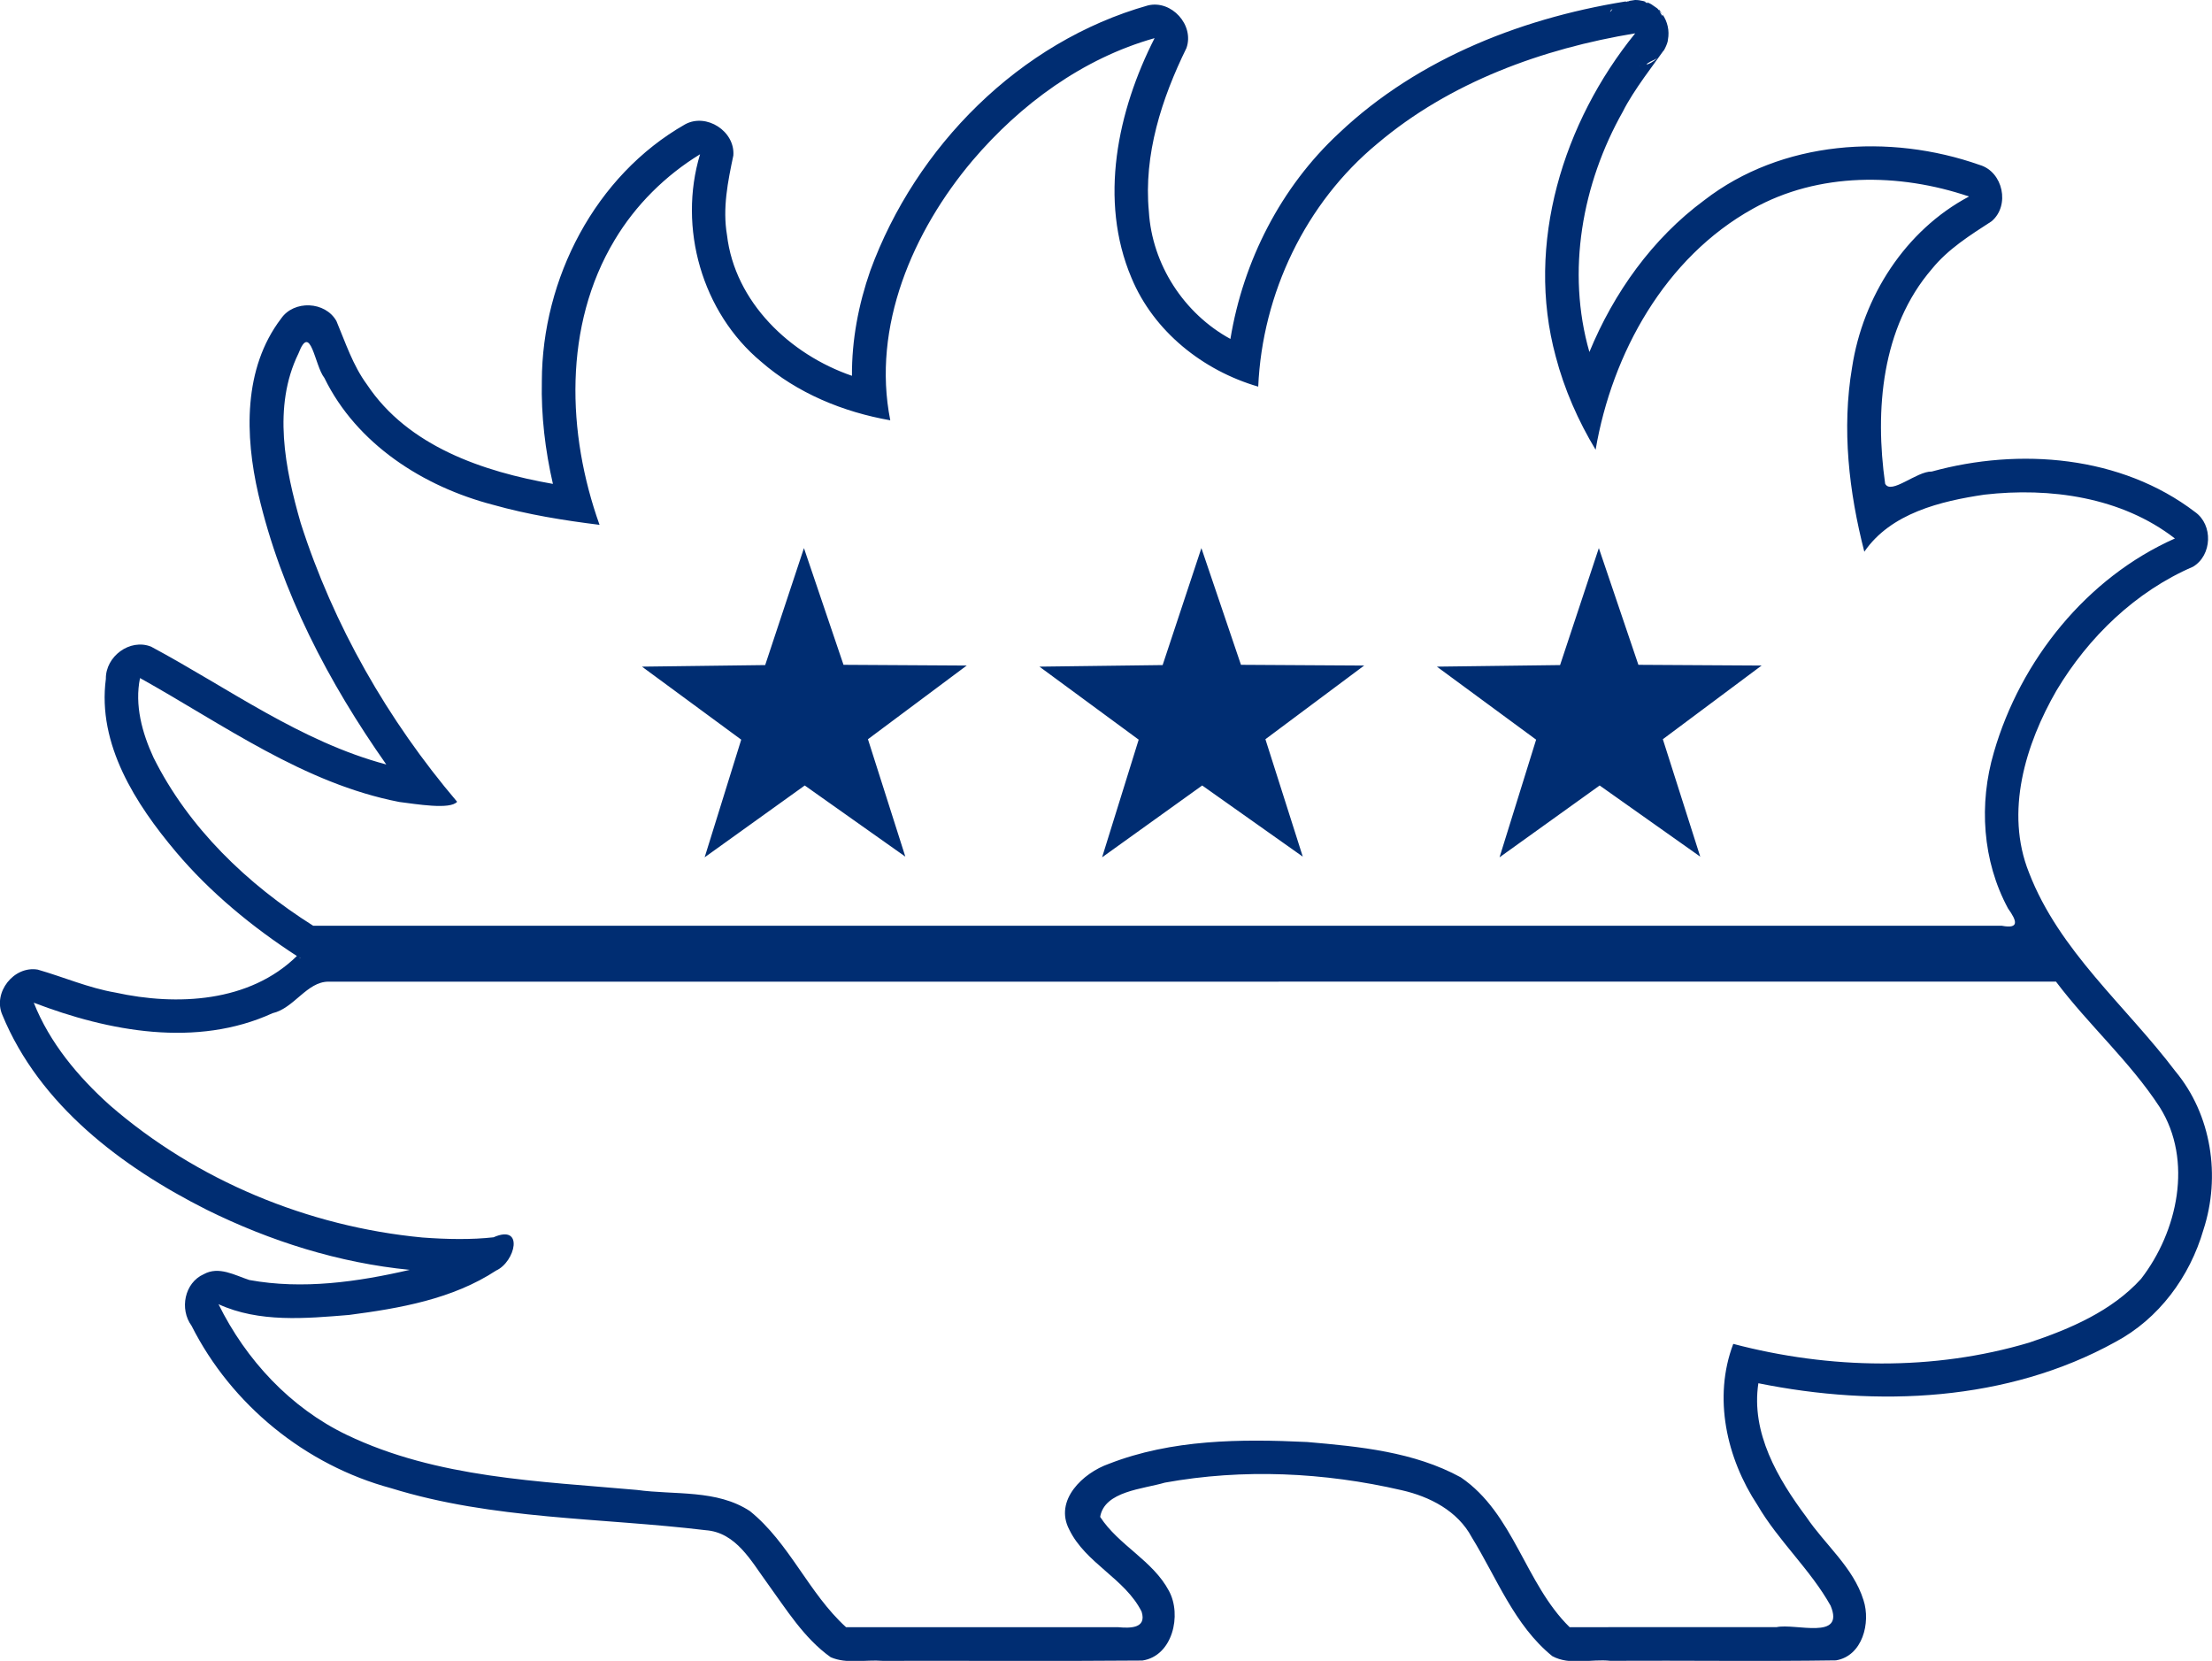 <?xml version="1.0" encoding="UTF-8" standalone="no"?>
<svg
   xmlns:dc="http://purl.org/dc/elements/1.1/"
   xmlns:cc="http://creativecommons.org/ns#"
   xmlns:rdf="http://www.w3.org/1999/02/22-rdf-syntax-ns#"
   xmlns:svg="http://www.w3.org/2000/svg"
   xmlns="http://www.w3.org/2000/svg"
   xmlns:xlink="http://www.w3.org/1999/xlink"
   xmlns:sodipodi="http://sodipodi.sourceforge.net/DTD/sodipodi-0.dtd"
   xmlns:inkscape="http://www.inkscape.org/namespaces/inkscape"
   width="4in"
   height="3.003in"
   viewBox="0 0 360 270.29"
   id="svg7826"
   version="1.1"
   inkscape:version="1.0.2 (e86c870879, 2021-01-15)"
   sodipodi:docname="Blue_Outline_Porcupine_2507_01.svg"
   inkscape:export-filename="C:\Work\302_statues_sheet_letter_P629_02.png"
   inkscape:export-xdpi="90"
   inkscape:export-ydpi="90">
  <defs
     id="defs7828">
    <linearGradient
       id="linearGradient11819">
      <stop
         id="stop11821"
         style="stop-color:#ffffff;stop-opacity:1"
         offset="0" />
      <stop
         id="stop11823"
         style="stop-color:#daaa00;stop-opacity:1"
         offset="1" />
    </linearGradient>
    <linearGradient
       id="linearGradient11709">
      <stop
         offset="0"
         style="stop-color:#ffb81c;stop-opacity:1"
         id="stop11711" />
      <stop
         offset="1"
         style="stop-color:#daaa00;stop-opacity:1"
         id="stop11713" />
    </linearGradient>
    <linearGradient
       id="linearGradient7477">
      <stop
         offset="0"
         style="stop-color:#ffffff;stop-opacity:1;"
         id="stop8965" />
      <stop
         offset="1"
         style="stop-color:#00205b;stop-opacity:1;"
         id="stop8967" />
    </linearGradient>
    <clipPath
       clipPathUnits="userSpaceOnUse"
       id="clipPath3443">
      <path
         inkscape:connector-curvature="0"
         d="m 70.193,1358.899 a 114.75,114.75 0 0 1 -229.5,0 114.75,114.75 0 1 1 229.5,0 z"
         id="path3445"
         style="fill:#c8b7b7;fill-opacity:1;fill-rule:evenodd;stroke:none" />
    </clipPath>
    <linearGradient
       id="linearGradient8969">
      <stop
         id="stop7479"
         style="stop-color:#ffffff;stop-opacity:1;"
         offset="0" />
      <stop
         id="stop7481"
         style="stop-color:#003b5c;stop-opacity:1"
         offset="1" />
    </linearGradient>
    <linearGradient
       id="linearGradient25981">
      <stop
         id="stop25983"
         style="stop-color:#7facff;stop-opacity:1;"
         offset="0" />
      <stop
         id="stop25985"
         style="stop-color:#00205b;stop-opacity:1;"
         offset="1" />
    </linearGradient>
    <clipPath
       clipPathUnits="userSpaceOnUse"
       id="clipPath4868">
      <path
         style="fill:#c8b7b7;fill-opacity:1;fill-rule:evenodd;stroke:none"
         id="path4870"
         d="m -50.474,552.348 a 114.75,114.75 0 0 1 -229.5,0 114.75,114.75 0 1 1 229.5,0 z"
         inkscape:connector-curvature="0" />
    </clipPath>
    <linearGradient
       id="linearGradient7344">
      <stop
         id="stop7346"
         style="stop-color:#bb133e;stop-opacity:1;"
         offset="0" />
      <stop
         id="stop7348"
         style="stop-color:#88dbdf;stop-opacity:1;"
         offset="1" />
    </linearGradient>
    <linearGradient
       id="linearGradient7226">
      <stop
         offset="0"
         style="stop-color:#ffb81c;stop-opacity:1;"
         id="stop7228" />
      <stop
         offset="1"
         style="stop-color:#93272c;stop-opacity:1;"
         id="stop7230" />
    </linearGradient>
    <linearGradient
       id="linearGradient3862">
      <stop
         id="stop3864"
         style="stop-color:#f8e08e;stop-opacity:1;"
         offset="0" />
      <stop
         id="stop3866"
         style="stop-color:#ffb81c;stop-opacity:1;"
         offset="1" />
    </linearGradient>
    <linearGradient
       id="linearGradient6520">
      <stop
         id="stop6522"
         offset="0"
         style="stop-color:#f8f3d7;stop-opacity:1;" />
      <stop
         id="stop6524"
         offset="1"
         style="stop-color:#d9b214;stop-opacity:1;" />
    </linearGradient>
    <radialGradient
       gradientTransform="matrix(-2.198,0.87,-1.772,-4.479,744.65,532.421)"
       gradientUnits="userSpaceOnUse"
       xlink:href="#linearGradient25981"
       id="radialGradient72070"
       fy="140.201"
       fx="152.857"
       r="117.438"
       cy="140.201"
       cx="152.857" />
    <radialGradient
       r="117.438"
       fy="140.201"
       fx="152.857"
       cy="140.201"
       cx="152.857"
       gradientTransform="matrix(-2.198,0.87,-1.772,-4.479,744.65,532.421)"
       gradientUnits="userSpaceOnUse"
       id="radialGradient8999"
       xlink:href="#linearGradient25981"
       inkscape:collect="always" />
    <radialGradient
       r="117.438"
       fy="140.201"
       fx="152.857"
       cy="140.201"
       cx="152.857"
       gradientTransform="matrix(-2.198,0.87,-1.772,-4.479,743.2,647.174)"
       gradientUnits="userSpaceOnUse"
       id="radialGradient9002"
       xlink:href="#linearGradient25981"
       inkscape:collect="always" />
    <radialGradient
       r="117.438"
       fy="140.201"
       fx="152.857"
       cy="140.201"
       cx="152.857"
       gradientTransform="matrix(-2.198,0.87,-1.772,-4.479,743.2,647.174)"
       gradientUnits="userSpaceOnUse"
       id="radialGradient4116"
       xlink:href="#linearGradient25981"
       inkscape:collect="always" />
    <radialGradient
       r="117.438"
       fy="140.201"
       fx="152.857"
       cy="140.201"
       cx="152.857"
       gradientTransform="matrix(-2.198,0.87,-1.772,-4.479,743.2,647.174)"
       gradientUnits="userSpaceOnUse"
       id="radialGradient4118"
       xlink:href="#linearGradient25981"
       inkscape:collect="always" />
    <radialGradient
       r="117.438"
       fy="140.201"
       fx="152.857"
       cy="140.201"
       cx="152.857"
       gradientTransform="matrix(-2.198,0.87,-1.772,-4.479,743.2,647.174)"
       gradientUnits="userSpaceOnUse"
       id="radialGradient4129"
       xlink:href="#linearGradient25981"
       inkscape:collect="always" />
    <radialGradient
       r="117.438"
       fy="140.201"
       fx="152.857"
       cy="140.201"
       cx="152.857"
       gradientTransform="matrix(-2.198,0.87,-1.772,-4.479,743.2,647.174)"
       gradientUnits="userSpaceOnUse"
       id="radialGradient4131"
       xlink:href="#linearGradient25981"
       inkscape:collect="always" />
    <radialGradient
       r="117.438"
       fy="140.201"
       fx="152.857"
       cy="140.201"
       cx="152.857"
       gradientTransform="matrix(-2.198,0.87,-1.772,-4.479,743.2,647.174)"
       gradientUnits="userSpaceOnUse"
       id="radialGradient4133"
       xlink:href="#linearGradient25981"
       inkscape:collect="always" />
    <radialGradient
       r="117.438"
       fy="140.201"
       fx="152.857"
       cy="140.201"
       cx="152.857"
       gradientTransform="matrix(-2.198,0.87,-1.772,-4.479,871.128,587.852)"
       gradientUnits="userSpaceOnUse"
       id="radialGradient4140"
       xlink:href="#linearGradient25981"
       inkscape:collect="always" />
    <radialGradient
       r="117.438"
       fy="140.201"
       fx="152.857"
       cy="140.201"
       cx="152.857"
       gradientTransform="matrix(-2.198,0.87,-1.772,-4.479,871.128,587.852)"
       gradientUnits="userSpaceOnUse"
       id="radialGradient4143"
       xlink:href="#linearGradient25981"
       inkscape:collect="always" />
    <radialGradient
       r="117.438"
       fy="140.201"
       fx="152.857"
       cy="140.201"
       cx="152.857"
       gradientTransform="matrix(-2.198,0.87,-1.772,-4.479,871.128,587.852)"
       gradientUnits="userSpaceOnUse"
       id="radialGradient4146"
       xlink:href="#linearGradient25981"
       inkscape:collect="always" />
    <radialGradient
       r="117.438"
       fy="140.201"
       fx="152.857"
       cy="140.201"
       cx="152.857"
       gradientTransform="matrix(-3.372,1.036,-2.72,-5.334,1144.42,631.392)"
       gradientUnits="userSpaceOnUse"
       id="radialGradient4146-3"
       xlink:href="#linearGradient25981"
       inkscape:collect="always" />
    <radialGradient
       inkscape:collect="always"
       xlink:href="#linearGradient3862"
       id="radialGradient4163"
       gradientUnits="userSpaceOnUse"
       gradientTransform="matrix(-2.111,0.752,-1.979,-4.301,868.184,533.575)"
       cx="155.595"
       cy="129.089"
       fx="155.595"
       fy="129.089"
       r="117.438" />
    <radialGradient
       inkscape:collect="always"
       xlink:href="#linearGradient6520"
       id="radialGradient6526"
       cx="162.014"
       cy="100.666"
       fx="162.014"
       fy="100.666"
       r="233.997"
       gradientTransform="matrix(-1.161,0.43,-0.943,-2.549,441.868,207.686)"
       gradientUnits="userSpaceOnUse" />
    <radialGradient
       r="117.438"
       fy="129.089"
       fx="155.595"
       cy="129.089"
       cx="155.595"
       gradientTransform="matrix(-2.111,0.752,-1.979,-4.301,868.184,533.575)"
       gradientUnits="userSpaceOnUse"
       id="radialGradient3981"
       xlink:href="#linearGradient3862"
       inkscape:collect="always" />
    <radialGradient
       r="117.438"
       fy="140.201"
       fx="152.857"
       cy="140.201"
       cx="152.857"
       gradientTransform="matrix(-2.198,0.87,-1.772,-4.479,871.128,587.852)"
       gradientUnits="userSpaceOnUse"
       id="radialGradient3983"
       xlink:href="#linearGradient25981"
       inkscape:collect="always" />
    <radialGradient
       r="117.438"
       fy="140.201"
       fx="152.857"
       cy="140.201"
       cx="152.857"
       gradientTransform="matrix(-2.198,0.87,-1.772,-4.479,871.128,587.852)"
       gradientUnits="userSpaceOnUse"
       id="radialGradient3985"
       xlink:href="#linearGradient25981"
       inkscape:collect="always" />
    <radialGradient
       gradientTransform="matrix(-2.198,0.87,-1.772,-4.479,744.65,532.421)"
       gradientUnits="userSpaceOnUse"
       xlink:href="#linearGradient25981"
       id="radialGradient72070-8"
       fy="140.201"
       fx="152.857"
       r="117.438"
       cy="140.201"
       cx="152.857" />
    <radialGradient
       r="117.438"
       fy="140.201"
       fx="152.857"
       cy="140.201"
       cx="152.857"
       gradientTransform="matrix(-2.198,0.87,-1.772,-4.479,744.65,532.421)"
       gradientUnits="userSpaceOnUse"
       id="radialGradient8999-4"
       xlink:href="#linearGradient25981"
       inkscape:collect="always" />
    <radialGradient
       r="117.438"
       fy="140.201"
       fx="152.857"
       cy="140.201"
       cx="152.857"
       gradientTransform="matrix(-2.198,0.87,-1.772,-4.479,743.2,647.174)"
       gradientUnits="userSpaceOnUse"
       id="radialGradient9002-5"
       xlink:href="#linearGradient25981"
       inkscape:collect="always" />
    <radialGradient
       r="117.438"
       fy="140.201"
       fx="152.857"
       cy="140.201"
       cx="152.857"
       gradientTransform="matrix(-2.198,0.87,-1.772,-4.479,743.2,647.174)"
       gradientUnits="userSpaceOnUse"
       id="radialGradient4116-7"
       xlink:href="#linearGradient25981"
       inkscape:collect="always" />
    <radialGradient
       r="117.438"
       fy="140.201"
       fx="152.857"
       cy="140.201"
       cx="152.857"
       gradientTransform="matrix(-2.198,0.87,-1.772,-4.479,743.2,647.174)"
       gradientUnits="userSpaceOnUse"
       id="radialGradient4118-8"
       xlink:href="#linearGradient25981"
       inkscape:collect="always" />
    <radialGradient
       r="117.438"
       fy="140.201"
       fx="152.857"
       cy="140.201"
       cx="152.857"
       gradientTransform="matrix(-2.198,0.87,-1.772,-4.479,743.2,647.174)"
       gradientUnits="userSpaceOnUse"
       id="radialGradient4129-5"
       xlink:href="#linearGradient25981"
       inkscape:collect="always" />
    <radialGradient
       r="117.438"
       fy="140.201"
       fx="152.857"
       cy="140.201"
       cx="152.857"
       gradientTransform="matrix(-2.198,0.87,-1.772,-4.479,743.2,647.174)"
       gradientUnits="userSpaceOnUse"
       id="radialGradient4131-9"
       xlink:href="#linearGradient25981"
       inkscape:collect="always" />
    <radialGradient
       r="117.438"
       fy="140.201"
       fx="152.857"
       cy="140.201"
       cx="152.857"
       gradientTransform="matrix(-2.198,0.87,-1.772,-4.479,743.2,647.174)"
       gradientUnits="userSpaceOnUse"
       id="radialGradient4133-1"
       xlink:href="#linearGradient25981"
       inkscape:collect="always" />
    <radialGradient
       r="117.438"
       fy="140.201"
       fx="152.857"
       cy="140.201"
       cx="152.857"
       gradientTransform="matrix(-2.198,0.87,-1.772,-4.479,871.128,587.852)"
       gradientUnits="userSpaceOnUse"
       id="radialGradient4140-2"
       xlink:href="#linearGradient25981"
       inkscape:collect="always" />
    <radialGradient
       r="117.438"
       fy="140.201"
       fx="152.857"
       cy="140.201"
       cx="152.857"
       gradientTransform="matrix(-2.198,0.87,-1.772,-4.479,871.128,587.852)"
       gradientUnits="userSpaceOnUse"
       id="radialGradient4143-1"
       xlink:href="#linearGradient25981"
       inkscape:collect="always" />
    <radialGradient
       r="117.438"
       fy="140.201"
       fx="152.857"
       cy="140.201"
       cx="152.857"
       gradientTransform="matrix(-2.198,0.87,-1.772,-4.479,871.128,587.852)"
       gradientUnits="userSpaceOnUse"
       id="radialGradient4146-1"
       xlink:href="#linearGradient25981"
       inkscape:collect="always" />
    <radialGradient
       r="117.438"
       fy="140.201"
       fx="152.857"
       cy="140.201"
       cx="152.857"
       gradientTransform="matrix(-3.372,1.036,-2.72,-5.334,1144.42,631.392)"
       gradientUnits="userSpaceOnUse"
       id="radialGradient4146-3-6"
       xlink:href="#linearGradient25981"
       inkscape:collect="always" />
    <radialGradient
       inkscape:collect="always"
       xlink:href="#linearGradient3862"
       id="radialGradient4163-7"
       gradientUnits="userSpaceOnUse"
       gradientTransform="matrix(-2.111,0.752,-1.979,-4.301,868.184,533.575)"
       cx="155.595"
       cy="129.089"
       fx="155.595"
       fy="129.089"
       r="117.438" />
    <radialGradient
       inkscape:collect="always"
       xlink:href="#linearGradient6520"
       id="radialGradient6526-5"
       cx="162.014"
       cy="100.666"
       fx="162.014"
       fy="100.666"
       r="233.997"
       gradientTransform="matrix(-1.161,0.43,-0.943,-2.549,441.868,207.686)"
       gradientUnits="userSpaceOnUse" />
    <radialGradient
       r="117.438"
       fy="129.089"
       fx="155.595"
       cy="129.089"
       cx="155.595"
       gradientTransform="matrix(-2.111,0.752,-1.979,-4.301,868.184,533.575)"
       gradientUnits="userSpaceOnUse"
       id="radialGradient3981-6"
       xlink:href="#linearGradient3862"
       inkscape:collect="always" />
    <radialGradient
       r="117.438"
       fy="140.201"
       fx="152.857"
       cy="140.201"
       cx="152.857"
       gradientTransform="matrix(-2.198,0.87,-1.772,-4.479,871.128,587.852)"
       gradientUnits="userSpaceOnUse"
       id="radialGradient3983-9"
       xlink:href="#linearGradient25981"
       inkscape:collect="always" />
    <radialGradient
       r="117.438"
       fy="140.201"
       fx="152.857"
       cy="140.201"
       cx="152.857"
       gradientTransform="matrix(-2.198,0.87,-1.772,-4.479,871.128,587.852)"
       gradientUnits="userSpaceOnUse"
       id="radialGradient3985-9"
       xlink:href="#linearGradient25981"
       inkscape:collect="always" />
    <radialGradient
       gradientTransform="matrix(-2.198,0.87,-1.772,-4.479,744.65,532.421)"
       gradientUnits="userSpaceOnUse"
       xlink:href="#linearGradient25981"
       id="radialGradient72070-1"
       fy="140.201"
       fx="152.857"
       r="117.438"
       cy="140.201"
       cx="152.857" />
    <radialGradient
       r="117.438"
       fy="140.201"
       fx="152.857"
       cy="140.201"
       cx="152.857"
       gradientTransform="matrix(-2.198,0.87,-1.772,-4.479,744.65,532.421)"
       gradientUnits="userSpaceOnUse"
       id="radialGradient8999-7"
       xlink:href="#linearGradient25981"
       inkscape:collect="always" />
    <radialGradient
       r="117.438"
       fy="140.201"
       fx="152.857"
       cy="140.201"
       cx="152.857"
       gradientTransform="matrix(-2.198,0.87,-1.772,-4.479,743.2,647.174)"
       gradientUnits="userSpaceOnUse"
       id="radialGradient9002-9"
       xlink:href="#linearGradient25981"
       inkscape:collect="always" />
    <radialGradient
       r="117.438"
       fy="140.201"
       fx="152.857"
       cy="140.201"
       cx="152.857"
       gradientTransform="matrix(-2.198,0.87,-1.772,-4.479,743.2,647.174)"
       gradientUnits="userSpaceOnUse"
       id="radialGradient4116-6"
       xlink:href="#linearGradient25981"
       inkscape:collect="always" />
    <radialGradient
       r="117.438"
       fy="140.201"
       fx="152.857"
       cy="140.201"
       cx="152.857"
       gradientTransform="matrix(-2.198,0.87,-1.772,-4.479,743.2,647.174)"
       gradientUnits="userSpaceOnUse"
       id="radialGradient4118-3"
       xlink:href="#linearGradient25981"
       inkscape:collect="always" />
    <radialGradient
       r="117.438"
       fy="140.201"
       fx="152.857"
       cy="140.201"
       cx="152.857"
       gradientTransform="matrix(-2.198,0.87,-1.772,-4.479,743.2,647.174)"
       gradientUnits="userSpaceOnUse"
       id="radialGradient4129-3"
       xlink:href="#linearGradient25981"
       inkscape:collect="always" />
    <radialGradient
       r="117.438"
       fy="140.201"
       fx="152.857"
       cy="140.201"
       cx="152.857"
       gradientTransform="matrix(-2.198,0.87,-1.772,-4.479,743.2,647.174)"
       gradientUnits="userSpaceOnUse"
       id="radialGradient4131-7"
       xlink:href="#linearGradient25981"
       inkscape:collect="always" />
    <radialGradient
       r="117.438"
       fy="140.201"
       fx="152.857"
       cy="140.201"
       cx="152.857"
       gradientTransform="matrix(-2.198,0.87,-1.772,-4.479,743.2,647.174)"
       gradientUnits="userSpaceOnUse"
       id="radialGradient4133-0"
       xlink:href="#linearGradient25981"
       inkscape:collect="always" />
    <radialGradient
       r="117.438"
       fy="140.201"
       fx="152.857"
       cy="140.201"
       cx="152.857"
       gradientTransform="matrix(-2.198,0.87,-1.772,-4.479,871.128,587.852)"
       gradientUnits="userSpaceOnUse"
       id="radialGradient4140-1"
       xlink:href="#linearGradient25981"
       inkscape:collect="always" />
    <radialGradient
       r="117.438"
       fy="140.201"
       fx="152.857"
       cy="140.201"
       cx="152.857"
       gradientTransform="matrix(-2.198,0.87,-1.772,-4.479,871.128,587.852)"
       gradientUnits="userSpaceOnUse"
       id="radialGradient4143-4"
       xlink:href="#linearGradient25981"
       inkscape:collect="always" />
    <radialGradient
       r="117.438"
       fy="140.201"
       fx="152.857"
       cy="140.201"
       cx="152.857"
       gradientTransform="matrix(-2.198,0.87,-1.772,-4.479,871.128,587.852)"
       gradientUnits="userSpaceOnUse"
       id="radialGradient4146-8"
       xlink:href="#linearGradient25981"
       inkscape:collect="always" />
    <radialGradient
       r="117.438"
       fy="140.201"
       fx="152.857"
       cy="140.201"
       cx="152.857"
       gradientTransform="matrix(-3.372,1.036,-2.72,-5.334,1144.42,631.392)"
       gradientUnits="userSpaceOnUse"
       id="radialGradient4146-3-9"
       xlink:href="#linearGradient25981"
       inkscape:collect="always" />
    <radialGradient
       inkscape:collect="always"
       xlink:href="#linearGradient3862"
       id="radialGradient4163-3"
       gradientUnits="userSpaceOnUse"
       gradientTransform="matrix(-2.111,0.752,-1.979,-4.301,868.184,533.575)"
       cx="155.595"
       cy="129.089"
       fx="155.595"
       fy="129.089"
       r="117.438" />
    <radialGradient
       inkscape:collect="always"
       xlink:href="#linearGradient6520"
       id="radialGradient6526-2"
       cx="162.014"
       cy="100.666"
       fx="162.014"
       fy="100.666"
       r="233.997"
       gradientTransform="matrix(-1.161,0.43,-0.943,-2.549,441.868,207.686)"
       gradientUnits="userSpaceOnUse" />
    <radialGradient
       r="117.438"
       fy="129.089"
       fx="155.595"
       cy="129.089"
       cx="155.595"
       gradientTransform="matrix(-2.111,0.752,-1.979,-4.301,868.184,533.575)"
       gradientUnits="userSpaceOnUse"
       id="radialGradient3981-4"
       xlink:href="#linearGradient3862"
       inkscape:collect="always" />
    <radialGradient
       r="117.438"
       fy="140.201"
       fx="152.857"
       cy="140.201"
       cx="152.857"
       gradientTransform="matrix(-2.198,0.87,-1.772,-4.479,871.128,587.852)"
       gradientUnits="userSpaceOnUse"
       id="radialGradient3983-6"
       xlink:href="#linearGradient25981"
       inkscape:collect="always" />
    <radialGradient
       r="117.438"
       fy="140.201"
       fx="152.857"
       cy="140.201"
       cx="152.857"
       gradientTransform="matrix(-2.198,0.87,-1.772,-4.479,871.128,587.852)"
       gradientUnits="userSpaceOnUse"
       id="radialGradient3985-2"
       xlink:href="#linearGradient25981"
       inkscape:collect="always" />
    <linearGradient
       id="linearGradient7614">
      <stop
         id="stop7616"
         style="stop-color:#88dbdf;stop-opacity:1;"
         offset="0" />
      <stop
         id="stop7618"
         style="stop-color:#284734;stop-opacity:1;"
         offset="1" />
    </linearGradient>
    <radialGradient
       gradientTransform="matrix(-2.198,0.87,-1.772,-4.479,744.65,532.421)"
       gradientUnits="userSpaceOnUse"
       xlink:href="#linearGradient25981"
       id="radialGradient72070-2"
       fy="140.201"
       fx="152.857"
       r="117.438"
       cy="140.201"
       cx="152.857" />
    <radialGradient
       r="117.438"
       fy="140.201"
       fx="152.857"
       cy="140.201"
       cx="152.857"
       gradientTransform="matrix(-2.198,0.87,-1.772,-4.479,744.65,532.421)"
       gradientUnits="userSpaceOnUse"
       id="radialGradient8999-75"
       xlink:href="#linearGradient25981"
       inkscape:collect="always" />
    <radialGradient
       r="117.438"
       fy="140.201"
       fx="152.857"
       cy="140.201"
       cx="152.857"
       gradientTransform="matrix(-2.198,0.87,-1.772,-4.479,743.2,647.174)"
       gradientUnits="userSpaceOnUse"
       id="radialGradient9002-3"
       xlink:href="#linearGradient25981"
       inkscape:collect="always" />
    <radialGradient
       r="117.438"
       fy="140.201"
       fx="152.857"
       cy="140.201"
       cx="152.857"
       gradientTransform="matrix(-2.198,0.87,-1.772,-4.479,743.2,647.174)"
       gradientUnits="userSpaceOnUse"
       id="radialGradient4116-9"
       xlink:href="#linearGradient25981"
       inkscape:collect="always" />
    <radialGradient
       r="117.438"
       fy="140.201"
       fx="152.857"
       cy="140.201"
       cx="152.857"
       gradientTransform="matrix(-2.198,0.87,-1.772,-4.479,743.2,647.174)"
       gradientUnits="userSpaceOnUse"
       id="radialGradient4118-2"
       xlink:href="#linearGradient25981"
       inkscape:collect="always" />
    <radialGradient
       r="117.438"
       fy="140.201"
       fx="152.857"
       cy="140.201"
       cx="152.857"
       gradientTransform="matrix(-2.198,0.87,-1.772,-4.479,743.2,647.174)"
       gradientUnits="userSpaceOnUse"
       id="radialGradient4129-51"
       xlink:href="#linearGradient25981"
       inkscape:collect="always" />
    <radialGradient
       r="117.438"
       fy="140.201"
       fx="152.857"
       cy="140.201"
       cx="152.857"
       gradientTransform="matrix(-2.198,0.87,-1.772,-4.479,743.2,647.174)"
       gradientUnits="userSpaceOnUse"
       id="radialGradient4131-2"
       xlink:href="#linearGradient25981"
       inkscape:collect="always" />
    <radialGradient
       r="117.438"
       fy="140.201"
       fx="152.857"
       cy="140.201"
       cx="152.857"
       gradientTransform="matrix(-2.198,0.87,-1.772,-4.479,743.2,647.174)"
       gradientUnits="userSpaceOnUse"
       id="radialGradient4133-9"
       xlink:href="#linearGradient25981"
       inkscape:collect="always" />
    <radialGradient
       r="117.438"
       fy="140.201"
       fx="152.857"
       cy="140.201"
       cx="152.857"
       gradientTransform="matrix(-2.198,0.87,-1.772,-4.479,871.128,587.852)"
       gradientUnits="userSpaceOnUse"
       id="radialGradient4140-9"
       xlink:href="#linearGradient25981"
       inkscape:collect="always" />
    <radialGradient
       r="117.438"
       fy="140.201"
       fx="152.857"
       cy="140.201"
       cx="152.857"
       gradientTransform="matrix(-2.198,0.87,-1.772,-4.479,871.128,587.852)"
       gradientUnits="userSpaceOnUse"
       id="radialGradient4143-2"
       xlink:href="#linearGradient25981"
       inkscape:collect="always" />
    <radialGradient
       r="117.438"
       fy="140.201"
       fx="152.857"
       cy="140.201"
       cx="152.857"
       gradientTransform="matrix(-2.198,0.87,-1.772,-4.479,871.128,587.852)"
       gradientUnits="userSpaceOnUse"
       id="radialGradient4146-6"
       xlink:href="#linearGradient25981"
       inkscape:collect="always" />
    <radialGradient
       r="117.438"
       fy="140.201"
       fx="152.857"
       cy="140.201"
       cx="152.857"
       gradientTransform="matrix(-3.372,1.036,-2.72,-5.334,1144.42,631.392)"
       gradientUnits="userSpaceOnUse"
       id="radialGradient4146-3-1"
       xlink:href="#linearGradient25981"
       inkscape:collect="always" />
    <radialGradient
       inkscape:collect="always"
       xlink:href="#linearGradient3862"
       id="radialGradient4163-8"
       gradientUnits="userSpaceOnUse"
       gradientTransform="matrix(-2.111,0.752,-1.979,-4.301,868.184,533.575)"
       cx="155.595"
       cy="129.089"
       fx="155.595"
       fy="129.089"
       r="117.438" />
    <radialGradient
       inkscape:collect="always"
       xlink:href="#linearGradient6520"
       id="radialGradient6526-3"
       cx="162.014"
       cy="100.666"
       fx="162.014"
       fy="100.666"
       r="233.997"
       gradientTransform="matrix(-1.161,0.43,-0.943,-2.549,441.868,207.686)"
       gradientUnits="userSpaceOnUse" />
    <radialGradient
       r="117.438"
       fy="129.089"
       fx="155.595"
       cy="129.089"
       cx="155.595"
       gradientTransform="matrix(-2.111,0.752,-1.979,-4.301,868.184,533.575)"
       gradientUnits="userSpaceOnUse"
       id="radialGradient3981-47"
       xlink:href="#linearGradient3862"
       inkscape:collect="always" />
    <radialGradient
       r="117.438"
       fy="140.201"
       fx="152.857"
       cy="140.201"
       cx="152.857"
       gradientTransform="matrix(-2.198,0.87,-1.772,-4.479,871.128,587.852)"
       gradientUnits="userSpaceOnUse"
       id="radialGradient3983-0"
       xlink:href="#linearGradient25981"
       inkscape:collect="always" />
    <radialGradient
       r="117.438"
       fy="140.201"
       fx="152.857"
       cy="140.201"
       cx="152.857"
       gradientTransform="matrix(-2.198,0.87,-1.772,-4.479,871.128,587.852)"
       gradientUnits="userSpaceOnUse"
       id="radialGradient3985-95"
       xlink:href="#linearGradient25981"
       inkscape:collect="always" />
  </defs>
  <sodipodi:namedview
     id="base"
     pagecolor="#bbbcbc"
     bordercolor="#666666"
     borderopacity="1.0"
     inkscape:pageopacity="0"
     inkscape:pageshadow="2"
     inkscape:zoom="3.2819344"
     inkscape:cx="187.35948"
     inkscape:cy="142.62954"
     inkscape:document-units="in"
     inkscape:current-layer="layer1"
     showgrid="false"
     units="in"
     showguides="false"
     inkscape:guide-bbox="true"
     objecttolerance="50"
     inkscape:snap-path-clip="true"
     inkscape:snap-path-mask="true"
     gridtolerance="50"
     guidetolerance="50"
     inkscape:window-width="2318"
     inkscape:window-height="1322"
     inkscape:window-x="207"
     inkscape:window-y="11"
     inkscape:window-maximized="0"
     inkscape:document-rotation="0"
     fit-margin-top="0"
     fit-margin-left="0"
     fit-margin-right="0"
     fit-margin-bottom="0"
     inkscape:pagecheckerboard="true">
    <sodipodi:guide
       position="-1152.142,-476.234"
       orientation="1,0"
       id="guide8374"
       inkscape:label=""
       inkscape:color="rgb(0,0,255)" />
    <sodipodi:guide
       position="-459.142,-476.234"
       orientation="1,0"
       id="guide8376"
       inkscape:label=""
       inkscape:color="rgb(0,0,255)" />
    <sodipodi:guide
       position="-1224.142,513.766"
       orientation="0,1"
       id="guide8378"
       inkscape:label=""
       inkscape:color="rgb(0,0,255)" />
    <sodipodi:guide
       position="-1224.142,-404.234"
       orientation="0,1"
       id="guide8380"
       inkscape:label=""
       inkscape:color="rgb(0,0,255)" />
  </sodipodi:namedview>
  <g
     inkscape:label="Layer 1"
     inkscape:groupmode="layer"
     id="layer1"
     transform="translate(-1188.142,-341.838)">
    <flowRoot
       xml:space="preserve"
       id="flowRoot3460"
       style="font-style:normal;font-variant:normal;font-weight:500;font-stretch:normal;line-height:0.01%;font-family:Inconsolata;-inkscape-font-specification:'Inconsolata Medium';letter-spacing:0px;word-spacing:0px;fill:#000000;fill-opacity:1;stroke:none"
       inkscape:export-filename="/home/strangelv/work/SIGLIB_2014/path3362.png"
       inkscape:export-xdpi="204.8"
       inkscape:export-ydpi="204.8"
       transform="translate(207.01,-874.091)"
       clip-path="url(#clipPath3443)"><flowRegion
         id="flowRegion3462"><rect
           id="rect3464"
           width="0.438"
           height="43.837"
           x="185.868"
           y="48.186" /></flowRegion><flowPara
         id="flowPara3466"
         style="font-size:24px;line-height:1.25"> </flowPara></flowRoot>
    <path
       id="path1137-9"
       style="color:#000000;font-style:normal;font-variant:normal;font-weight:normal;font-stretch:normal;font-size:medium;line-height:normal;font-family:sans-serif;font-variant-ligatures:normal;font-variant-position:normal;font-variant-caps:normal;font-variant-numeric:normal;font-variant-alternates:normal;font-variant-east-asian:normal;font-feature-settings:normal;font-variation-settings:normal;text-indent:0;text-align:start;text-decoration:none;text-decoration-line:none;text-decoration-style:solid;text-decoration-color:#000000;letter-spacing:normal;word-spacing:normal;text-transform:none;writing-mode:lr-tb;direction:ltr;text-orientation:mixed;dominant-baseline:auto;baseline-shift:baseline;text-anchor:start;white-space:normal;shape-padding:0;shape-margin:0;inline-size:0;clip-rule:nonzero;display:inline;overflow:visible;visibility:visible;isolation:auto;mix-blend-mode:normal;color-interpolation:sRGB;color-interpolation-filters:linearRGB;solid-color:#000000;solid-opacity:1;vector-effect:none;fill:#002d72;fill-opacity:1;fill-rule:nonzero;stroke:none;stroke-width:10.91;stroke-linecap:round;stroke-linejoin:round;stroke-miterlimit:4;stroke-dasharray:none;stroke-dashoffset:0;stroke-opacity:1;color-rendering:auto;image-rendering:auto;shape-rendering:auto;text-rendering:auto;enable-background:accumulate;stop-color:#000000"
       d="m 1454.246,341.838 c -17.585,2.588 -35.131,9.296 -48.188,21.674 -9.453,8.766 -15.586,20.803 -17.666,33.484 -7.567,-4.125 -12.754,-12.121 -13.274,-20.739 -0.875,-9.265 2.093,-18.391 6.121,-26.608 1.309,-3.729 -2.429,-7.86 -6.269,-6.929 -20.896,5.901 -37.812,22.969 -45.198,43.18 -1.914,5.484 -3.017,11.278 -2.979,17.096 -10.073,-3.453 -19.063,-11.982 -20.342,-22.925 -0.737,-4.347 0.141,-8.698 1.037,-12.929 0.3,-3.941 -4.379,-6.964 -7.848,-5.072 -14.651,8.341 -23.283,25.132 -23.321,41.782 -0.127,5.626 0.543,11.254 1.802,16.734 -11.369,-1.996 -23.576,-6.117 -30.262,-16.163 -2.296,-3.12 -3.498,-6.824 -4.974,-10.342 -1.82,-3.227 -6.921,-3.447 -9.013,-0.389 -6.186,8.117 -5.881,19.069 -3.7,28.546 3.71,15.945 11.455,30.689 20.827,44.009 -13.948,-3.714 -25.729,-12.459 -38.285,-19.177 -3.449,-1.366 -7.412,1.591 -7.355,5.245 -1.411,10.657 4.855,20.38 11.412,28.162 5.591,6.636 12.524,12.301 19.677,16.94 -7.695,7.557 -19.524,8.149 -29.535,5.948 -4.355,-0.745 -8.432,-2.529 -12.644,-3.734 -3.897,-0.659 -7.335,3.725 -5.767,7.353 6.055,14.713 19.476,24.784 33.289,31.737 10.336,5.116 21.528,8.645 33.03,9.771 -8.505,1.969 -17.439,3.239 -26.108,1.653 -2.337,-0.755 -4.96,-2.314 -7.418,-0.948 -3.149,1.398 -3.97,5.692 -1.99,8.391 6.487,12.875 18.566,22.689 32.486,26.439 16.591,5.137 34.125,4.777 51.206,6.835 4.949,0.365 7.399,5.046 10,8.589 3.096,4.26 5.981,8.99 10.335,12.079 2.65,1.149 5.647,0.364 8.448,0.595 14.091,-0.035 28.189,0.07 42.276,-0.053 4.941,-0.735 6.457,-7.43 4.332,-11.332 -2.624,-4.959 -8.18,-7.404 -11.196,-12.045 0.703,-4.198 6.97,-4.52 10.53,-5.576 12.729,-2.307 25.953,-1.683 38.528,1.23 4.595,1.037 9.133,3.369 11.429,7.669 4.06,6.6 6.927,14.328 13.099,19.334 2.878,1.561 6.333,0.423 9.439,0.765 12.242,-0.069 24.498,0.112 36.732,-0.073 4.326,-0.717 5.684,-6.128 4.485,-9.798 -1.663,-5.347 -6.26,-9.02 -9.316,-13.554 -4.634,-6.204 -9.024,-13.692 -7.795,-21.748 19.333,3.915 40.528,3 58.085,-6.705 7.103,-3.773 12.131,-10.62 14.353,-18.267 2.833,-8.684 1.334,-18.724 -4.576,-25.811 -8.05,-10.647 -18.906,-19.566 -23.818,-32.321 -3.948,-9.856 -0.579,-20.872 4.487,-29.647 5.203,-8.692 12.86,-16.097 22.223,-20.134 3.098,-1.863 3.283,-6.797 0.334,-8.887 -12.04,-9.204 -28.595,-10.525 -42.866,-6.597 -2.439,-0.079 -6.654,3.849 -7.589,1.976 -1.692,-11.948 -0.6,-25.406 7.588,-34.916 2.653,-3.287 6.26,-5.528 9.743,-7.792 3.027,-2.562 1.872,-8.038 -1.932,-9.16 -14.712,-5.185 -32.255,-4.005 -44.856,5.751 -8.428,6.225 -14.706,15.05 -18.679,24.685 -3.768,-13.11 -1.184,-27.381 5.447,-39.127 1.692,-3.416 5.316,-8.043 6.676,-9.993 -0.318,0.638 0.658,-1.004 0.661,-1.719 0.27,-1.414 -0.061,-2.93 -0.891,-4.107 0.289,1.093 -1.426,-2.206 -0.01,-0.011 -1.247,-1.413 -0.368,-0.595 -1.817,-1.639 -0.802,-0.446 -1.718,-0.685 -2.636,-0.687 z m -1.252,0.154 c 1.098,-0.077 -0.972,0.366 0,0 z m 2.882,0.198 c 0.179,-0.194 0.925,0.411 0,0 z m -5.303,1.137 c -0.668,0.949 -0.32,0.062 0,0 z m 3.699,3.939 c -11.712,14.435 -17.907,34.278 -12.932,52.59 1.401,5.342 3.645,10.447 6.492,15.173 2.689,-15.736 11.328,-31.299 25.595,-39.221 10.684,-5.974 23.809,-5.849 35.183,-1.991 -10.389,5.51 -17.279,16.315 -19.037,27.819 -1.694,9.983 -0.513,20.247 1.994,29.989 4.308,-6.279 12.432,-8.235 19.538,-9.288 10.678,-1.226 22.322,0.391 31.012,7.133 -14.365,6.385 -25.128,19.81 -29.461,34.792 -2.47,8.383 -1.88,17.676 2.304,25.42 1.494,2.087 1.829,3.344 -1.008,2.813 -91.615,0 -183.23,0 -274.844,0 -10.72,-6.756 -20.318,-15.954 -26.004,-27.396 -1.843,-3.991 -3.088,-8.515 -2.185,-12.915 13.593,7.576 26.619,17.135 42.186,20.162 2.764,0.345 8.302,1.295 9.423,-0.03 -11.276,-13.276 -20.137,-28.735 -25.453,-45.343 -2.548,-8.838 -4.605,-18.95 -0.372,-27.608 1.988,-5.209 2.625,1.971 4.219,3.97 5.256,10.764 16.104,17.702 27.447,20.651 5.67,1.601 11.501,2.54 17.34,3.263 -5.321,-14.873 -5.901,-32.434 2.451,-46.334 3.404,-5.703 8.251,-10.509 13.91,-13.973 -3.612,11.943 0.304,25.734 9.934,33.752 5.894,5.141 13.375,8.2 21.026,9.543 -3.032,-15.251 3.676,-30.774 13.399,-42.286 7.79,-9.152 17.957,-16.623 29.621,-19.906 -6.019,11.822 -9.125,26.356 -3.768,38.999 3.621,8.74 11.661,15.106 20.634,17.714 0.667,-15.118 7.677,-29.873 19.386,-39.542 11.809,-9.999 26.854,-15.459 41.969,-17.952 z m 3.609,4.03 c -1.448,1.317 -2.871,1.337 -0.384,0.212 z m -2.818,1.291 c 0.123,-0.032 0.01,0.048 0,0 z m -136.084,78.45 c -2.103,6.345 -4.207,12.689 -6.31,19.034 -6.684,0.085 -13.368,0.17 -20.052,0.255 5.384,3.961 10.768,7.921 16.152,11.882 -1.984,6.383 -3.969,12.766 -5.953,19.149 5.431,-3.897 10.862,-7.794 16.293,-11.691 5.457,3.86 10.914,7.721 16.372,11.581 -2.028,-6.37 -4.056,-12.739 -6.085,-19.109 5.358,-3.997 10.715,-7.993 16.073,-11.99 -6.684,-0.04 -13.368,-0.079 -20.052,-0.119 -2.146,-6.331 -4.292,-12.661 -6.438,-18.992 z m 64.688,0 c -2.103,6.345 -4.205,12.689 -6.308,19.034 -6.684,0.085 -13.368,0.17 -20.052,0.255 5.385,3.961 10.769,7.921 16.154,11.882 -1.985,6.383 -3.97,12.766 -5.955,19.149 5.43,-3.897 10.861,-7.794 16.291,-11.691 5.457,3.86 10.914,7.721 16.372,11.581 -2.028,-6.37 -4.055,-12.739 -6.083,-19.109 5.358,-3.997 10.715,-7.993 16.073,-11.99 -6.684,-0.04 -13.368,-0.079 -20.052,-0.119 -2.147,-6.331 -4.293,-12.661 -6.44,-18.992 z m 64.689,0 c -2.103,6.345 -4.205,12.689 -6.308,19.034 -6.684,0.085 -13.368,0.17 -20.052,0.255 5.384,3.961 10.768,7.921 16.152,11.882 -1.985,6.383 -3.97,12.766 -5.955,19.149 5.431,-3.897 10.863,-7.794 16.295,-11.691 5.457,3.86 10.914,7.721 16.371,11.581 -2.029,-6.37 -4.058,-12.739 -6.086,-19.109 5.358,-3.997 10.715,-7.993 16.073,-11.99 -6.684,-0.04 -13.368,-0.079 -20.052,-0.119 -2.146,-6.331 -4.292,-12.661 -6.438,-18.992 z m -211.476,66.605 c 0.378,0.139 0,0.115 0,0 z m 285.883,3.948 c 5.325,7.069 12.062,13.018 16.899,20.451 5.435,8.655 2.901,20.214 -3.055,27.919 -4.769,5.253 -11.573,8.153 -18.184,10.365 -15.599,4.657 -32.51,4.346 -48.187,0.215 -3.318,8.744 -1.086,18.614 3.938,26.23 3.417,5.855 8.601,10.472 11.907,16.378 2.369,5.702 -5.709,2.821 -8.803,3.49 -11.224,-0.007 -22.447,-0.013 -33.671,0.008 -7.27,-7.116 -9.066,-18.499 -17.708,-24.381 -7.617,-4.17 -16.513,-5.021 -25.024,-5.757 -10.802,-0.516 -22.052,-0.438 -32.263,3.551 -4.197,1.466 -8.963,5.922 -6.447,10.709 2.671,5.49 9.064,7.949 11.771,13.34 0.888,2.816 -1.982,2.699 -3.83,2.538 -14.757,0 -29.515,0 -44.272,0 -6.104,-5.547 -9.204,-13.695 -15.646,-18.893 -5.414,-3.559 -12.238,-2.596 -18.368,-3.442 -15.928,-1.431 -32.562,-1.919 -47.247,-8.96 -9.171,-4.398 -16.411,-12.205 -20.881,-21.27 6.613,3.029 14.192,2.328 21.248,1.75 8.265,-1.079 16.864,-2.578 23.948,-7.231 3.089,-1.394 4.617,-7.629 -0.437,-5.405 -3.56,0.404 -7.605,0.333 -11.577,0.034 -18.586,-1.767 -36.748,-9.265 -50.871,-21.526 -5.177,-4.648 -9.793,-10.162 -12.378,-16.687 12.207,4.684 26.507,7.364 38.86,1.712 3.535,-0.819 5.569,-5.126 9.105,-5.136 93.724,-6.1e-4 187.448,-0.001 281.172,-0.002 z" />
  </g>
</svg>
